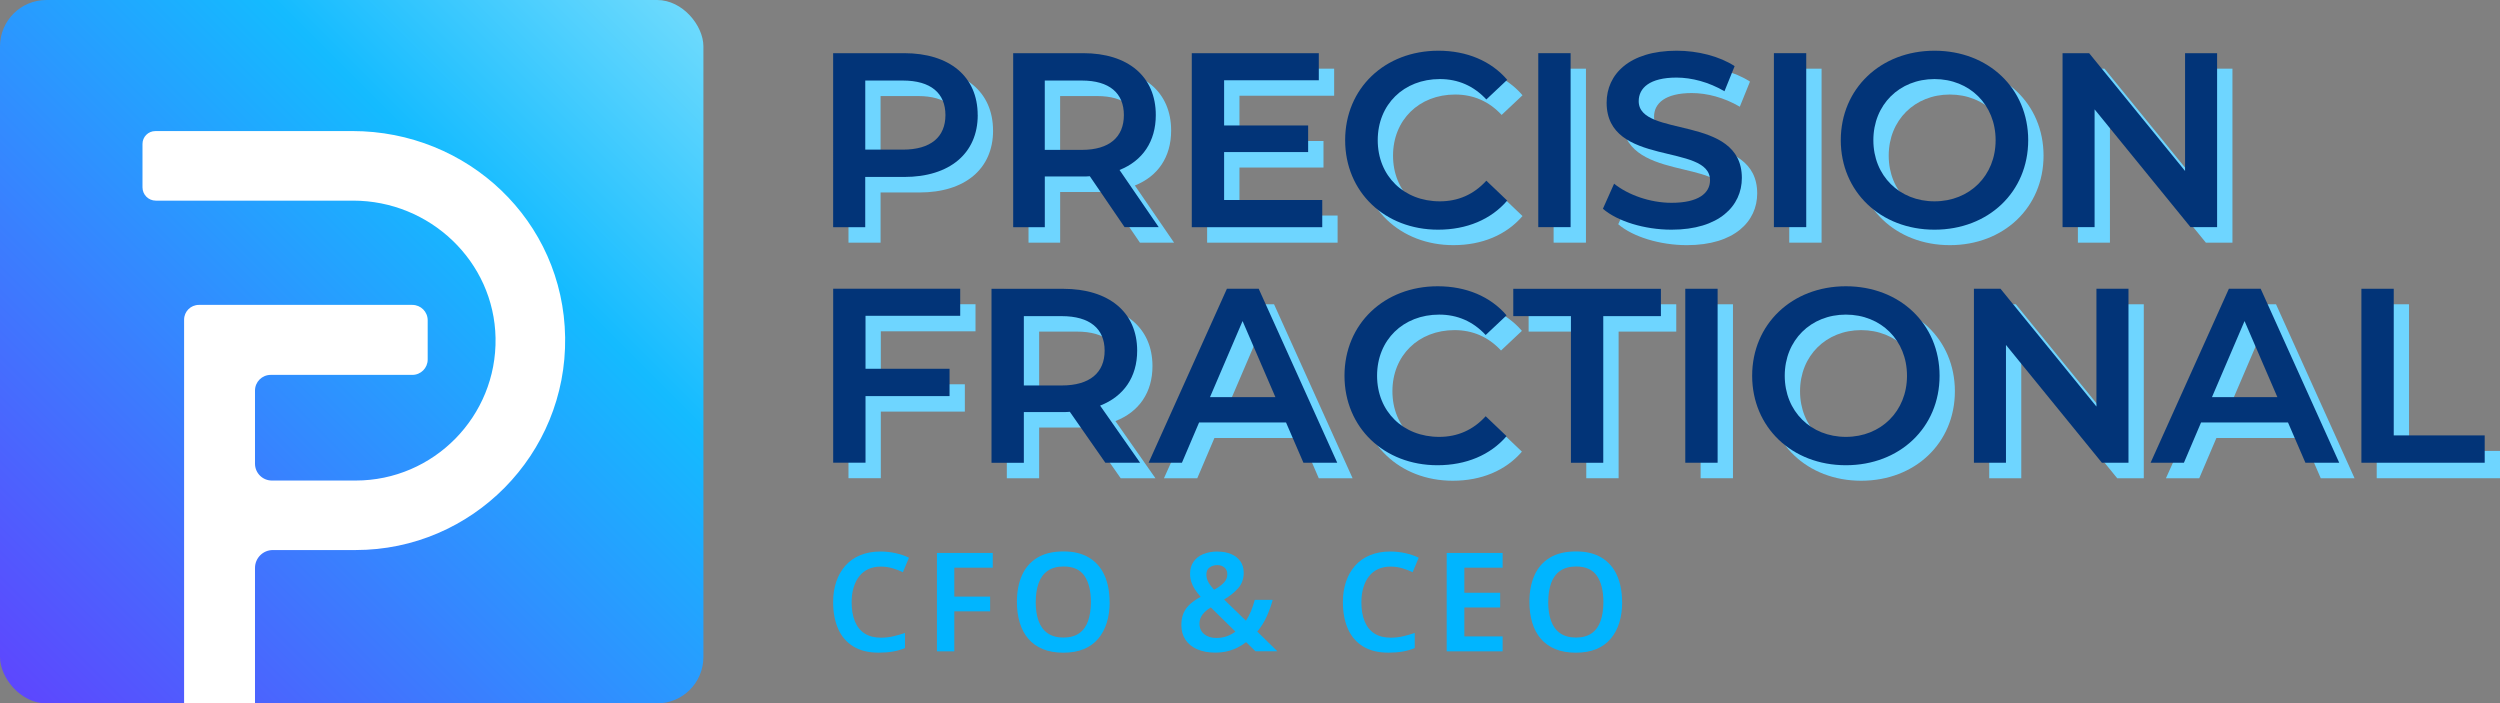 <?xml version="1.0" encoding="UTF-8"?><svg id="b" xmlns="http://www.w3.org/2000/svg" width="609.32" height="171.44" xmlns:xlink="http://www.w3.org/1999/xlink" viewBox="0 0 609.32 171.44"><rect x="0" y="0" width="609.32" height="171.44" fill="#808080" stroke="none"/><defs><linearGradient id="d" x1="3.31" y1="168.14" x2="168.14" y2="3.31" gradientUnits="userSpaceOnUse"><stop offset="0" stop-color="#5d47fe"/><stop offset=".7" stop-color="#14bbff"/><stop offset="1" stop-color="#6ddafd"/></linearGradient></defs><g id="c"><rect width="171.44" height="171.44" rx="11.3" ry="11.3" fill="url(#d)"/><path d="M85.86,31.95h-48c-1.73,0-3.13,1.4-3.13,3.13v10.58c0,1.79,1.45,3.24,3.24,3.24h48.1c18.69,0,34.37,14.79,34.71,33.48.34,19.09-15.09,34.74-34.1,34.74h-20.42c-2.27,0-4.11-1.84-4.11-4.11v-17.82c0-2.11,1.71-3.82,3.82-3.82h34.53c2.06,0,3.74-1.67,3.74-3.74v-9.58c0-2.06-1.67-3.74-3.74-3.74h-52.03c-1.99,0-3.6,1.61-3.6,3.6v93.53h17.28v-33.02c0-2.41,1.95-4.36,4.36-4.36h20.17c28.41,0,51.47-23.32,51.06-51.82s-23.82-50.3-51.86-50.3Z" fill="#fff"/><path d="M214.68,80.76v12.9h20.48v6.66h-20.48v16.23h-7.88v-42.4h30.96v6.6h-23.08Z" fill="#6ed5ff"/><path d="M273.14,116.56l-8.66-12.42c-.55.06-1.09.06-1.64.06h-9.57v12.36h-7.88v-42.4h17.45c11.15,0,18.05,5.69,18.05,15.08,0,6.42-3.27,11.15-9.03,13.39l9.75,13.93h-8.48ZM262.48,80.82h-9.21v16.9h9.21c6.91,0,10.48-3.15,10.48-8.48s-3.57-8.42-10.48-8.42Z" fill="#6ed5ff"/><path d="M317.19,106.75h-21.2l-4.18,9.81h-8.12l19.08-42.4h7.75l19.14,42.4h-8.24l-4.24-9.81ZM314.58,100.57l-8-18.54-7.94,18.54h15.93Z" fill="#6ed5ff"/><path d="M331.43,95.36c0-12.66,9.69-21.81,22.72-21.81,6.91,0,12.84,2.48,16.78,7.09l-5.09,4.79c-3.09-3.33-6.91-4.97-11.33-4.97-8.78,0-15.14,6.18-15.14,14.9s6.36,14.9,15.14,14.9c4.42,0,8.24-1.64,11.33-5.03l5.09,4.85c-3.94,4.6-9.87,7.09-16.84,7.09-12.96,0-22.66-9.15-22.66-21.81Z" fill="#6ed5ff"/><path d="M386.62,80.82h-14.05v-6.66h35.98v6.66h-14.05v35.74h-7.88v-35.74Z" fill="#6ed5ff"/><path d="M414.49,74.16h7.88v42.4h-7.88v-42.4Z" fill="#6ed5ff"/><path d="M430.78,95.36c0-12.54,9.69-21.81,22.84-21.81s22.84,9.21,22.84,21.81-9.69,21.81-22.84,21.81-22.84-9.27-22.84-21.81ZM468.52,95.36c0-8.66-6.36-14.9-14.9-14.9s-14.9,6.24-14.9,14.9,6.36,14.9,14.9,14.9,14.9-6.24,14.9-14.9Z" fill="#6ed5ff"/><path d="M522.5,74.16v42.4h-6.48l-23.38-28.71v28.71h-7.81v-42.4h6.48l23.38,28.71v-28.71h7.81Z" fill="#6ed5ff"/><path d="M561.4,106.75h-21.2l-4.18,9.81h-8.12l19.08-42.4h7.75l19.14,42.4h-8.24l-4.24-9.81ZM558.79,100.57l-8-18.54-7.94,18.54h15.93Z" fill="#6ed5ff"/><path d="M579.27,74.16h7.88v35.74h22.17v6.66h-30.05v-42.4Z" fill="#6ed5ff"/><path d="M210.95,76.98v12.9h20.48v6.66h-20.48v16.23h-7.88v-42.4h30.96v6.6h-23.08Z" fill="#023478"/><path d="M269.41,112.79l-8.66-12.42c-.55.06-1.09.06-1.64.06h-9.57v12.36h-7.88v-42.4h17.45c11.15,0,18.05,5.69,18.05,15.08,0,6.42-3.27,11.15-9.03,13.39l9.75,13.93h-8.48ZM258.75,77.05h-9.21v16.9h9.21c6.91,0,10.48-3.15,10.48-8.48s-3.57-8.42-10.48-8.42Z" fill="#023478"/><path d="M313.45,102.97h-21.2l-4.18,9.81h-8.12l19.08-42.4h7.75l19.14,42.4h-8.24l-4.24-9.81ZM310.85,96.79l-8-18.54-7.94,18.54h15.93Z" fill="#023478"/><path d="M327.69,91.58c0-12.66,9.69-21.81,22.72-21.81,6.91,0,12.84,2.48,16.78,7.09l-5.09,4.79c-3.09-3.33-6.91-4.97-11.33-4.97-8.78,0-15.14,6.18-15.14,14.9s6.36,14.9,15.14,14.9c4.42,0,8.24-1.64,11.33-5.03l5.09,4.85c-3.94,4.6-9.87,7.09-16.84,7.09-12.96,0-22.66-9.15-22.66-21.81Z" fill="#023478"/><path d="M382.88,77.05h-14.05v-6.66h35.98v6.66h-14.05v35.74h-7.88v-35.74Z" fill="#023478"/><path d="M410.75,70.38h7.88v42.4h-7.88v-42.4Z" fill="#023478"/><path d="M427.05,91.58c0-12.54,9.69-21.81,22.84-21.81s22.84,9.21,22.84,21.81-9.69,21.81-22.84,21.81-22.84-9.27-22.84-21.81ZM464.79,91.58c0-8.66-6.36-14.9-14.9-14.9s-14.9,6.24-14.9,14.9,6.36,14.9,14.9,14.9,14.9-6.24,14.9-14.9Z" fill="#023478"/><path d="M518.77,70.38v42.4h-6.48l-23.38-28.71v28.71h-7.81v-42.4h6.48l23.38,28.71v-28.71h7.81Z" fill="#023478"/><path d="M557.66,102.97h-21.2l-4.18,9.81h-8.12l19.08-42.4h7.75l19.14,42.4h-8.24l-4.24-9.81ZM555.06,96.79l-8-18.54-7.94,18.54h15.93Z" fill="#023478"/><path d="M575.54,70.38h7.88v35.74h22.17v6.66h-30.05v-42.4Z" fill="#023478"/><path d="M242.04,31.83c0,9.33-6.85,15.08-17.92,15.08h-9.5v12.24h-7.82V16.74h17.31c11.06,0,17.92,5.69,17.92,15.08ZM234.16,31.83c0-5.33-3.55-8.42-10.4-8.42h-9.14v16.84h9.14c6.85,0,10.4-3.09,10.4-8.42Z" fill="#6ed5ff"/><path d="M277.84,59.15l-8.48-12.42c-.53.06-1.07.06-1.6.06h-9.37v12.36h-7.71V16.74h17.08c10.92,0,17.68,5.69,17.68,15.08,0,6.42-3.2,11.15-8.84,13.39l9.55,13.93h-8.31ZM267.4,23.41h-9.02v16.9h9.02c6.76,0,10.26-3.15,10.26-8.48s-3.5-8.42-10.26-8.42Z" fill="#6ed5ff"/><path d="M326.01,52.54v6.6h-31.8V16.74h30.96v6.6h-23.08v11.02h20.48v6.48h-20.48v11.69h23.93Z" fill="#6ed5ff"/><path d="M331.58,37.94c0-12.66,9.69-21.81,22.72-21.81,6.91,0,12.84,2.48,16.78,7.09l-5.09,4.79c-3.09-3.33-6.91-4.97-11.33-4.97-8.78,0-15.14,6.18-15.14,14.9s6.36,14.9,15.14,14.9c4.42,0,8.24-1.64,11.33-5.03l5.09,4.85c-3.94,4.6-9.87,7.09-16.84,7.09-12.96,0-22.66-9.15-22.66-21.81Z" fill="#6ed5ff"/><path d="M378.66,16.74h7.88v42.4h-7.88V16.74Z" fill="#6ed5ff"/><path d="M394.41,54.66l2.73-6.12c3.39,2.73,8.78,4.66,13.99,4.66,6.6,0,9.39-2.36,9.39-5.51,0-9.15-25.2-3.15-25.2-18.9,0-6.84,5.45-12.66,17.08-12.66,5.09,0,10.42,1.33,14.12,3.76l-2.48,6.12c-3.82-2.24-8-3.33-11.69-3.33-6.54,0-9.21,2.54-9.21,5.75,0,9.03,25.14,3.15,25.14,18.72,0,6.78-5.51,12.6-17.14,12.6-6.6,0-13.21-2.06-16.72-5.09Z" fill="#6ed5ff"/><path d="M436.09,16.74h7.88v42.4h-7.88V16.74Z" fill="#6ed5ff"/><path d="M452.39,37.94c0-12.54,9.69-21.81,22.84-21.81s22.84,9.21,22.84,21.81-9.69,21.81-22.84,21.81-22.84-9.27-22.84-21.81ZM490.13,37.94c0-8.66-6.36-14.9-14.9-14.9s-14.9,6.24-14.9,14.9,6.36,14.9,14.9,14.9,14.9-6.24,14.9-14.9Z" fill="#6ed5ff"/><path d="M544.11,16.74v42.4h-6.48l-23.38-28.71v28.71h-7.81V16.74h6.48l23.38,28.71v-28.71h7.81Z" fill="#6ed5ff"/><path d="M238.3,28.05c0,9.33-6.85,15.08-17.92,15.08h-9.5v12.24h-7.82V12.96h17.31c11.06,0,17.92,5.69,17.92,15.08ZM230.43,28.05c0-5.33-3.55-8.42-10.4-8.42h-9.14v16.84h9.14c6.85,0,10.4-3.09,10.4-8.42Z" fill="#023478"/><path d="M274.1,55.37l-8.48-12.42c-.53.06-1.07.06-1.6.06h-9.37v12.36h-7.71V12.96h17.08c10.92,0,17.68,5.69,17.68,15.08,0,6.42-3.2,11.15-8.84,13.39l9.55,13.93h-8.31ZM263.66,19.63h-9.02v16.9h9.02c6.76,0,10.26-3.15,10.26-8.48s-3.5-8.42-10.26-8.42Z" fill="#023478"/><path d="M322.27,48.77v6.6h-31.8V12.96h30.96v6.6h-23.08v11.02h20.48v6.48h-20.48v11.69h23.93Z" fill="#023478"/><path d="M327.85,34.17c0-12.66,9.69-21.81,22.72-21.81,6.91,0,12.84,2.48,16.78,7.09l-5.09,4.79c-3.09-3.33-6.91-4.97-11.33-4.97-8.78,0-15.14,6.18-15.14,14.9s6.36,14.9,15.14,14.9c4.42,0,8.24-1.64,11.33-5.03l5.09,4.85c-3.94,4.6-9.87,7.09-16.84,7.09-12.96,0-22.66-9.15-22.66-21.81Z" fill="#023478"/><path d="M374.92,12.96h7.88v42.4h-7.88V12.96Z" fill="#023478"/><path d="M390.67,50.89l2.73-6.12c3.39,2.73,8.78,4.66,13.99,4.66,6.6,0,9.39-2.36,9.39-5.51,0-9.15-25.2-3.15-25.2-18.9,0-6.84,5.45-12.66,17.08-12.66,5.09,0,10.42,1.33,14.12,3.76l-2.48,6.12c-3.82-2.24-8-3.33-11.69-3.33-6.54,0-9.21,2.54-9.21,5.75,0,9.03,25.14,3.15,25.14,18.72,0,6.78-5.51,12.6-17.14,12.6-6.6,0-13.21-2.06-16.72-5.09Z" fill="#023478"/><path d="M432.35,12.96h7.88v42.4h-7.88V12.96Z" fill="#023478"/><path d="M448.65,34.17c0-12.54,9.69-21.81,22.84-21.81s22.84,9.21,22.84,21.81-9.69,21.81-22.84,21.81-22.84-9.27-22.84-21.81ZM486.39,34.17c0-8.66-6.36-14.9-14.9-14.9s-14.9,6.24-14.9,14.9,6.36,14.9,14.9,14.9,14.9-6.24,14.9-14.9Z" fill="#023478"/><path d="M540.37,12.96v42.4h-6.48l-23.38-28.71v28.71h-7.81V12.96h6.48l23.38,28.71V12.96h7.81Z" fill="#023478"/><path d="M214.59,138.1c-1.07,0-2.05.2-2.92.59-.87.39-1.61.97-2.22,1.73-.6.76-1.07,1.68-1.39,2.75-.33,1.07-.49,2.28-.49,3.63,0,1.79.26,3.34.79,4.63.53,1.3,1.32,2.29,2.38,2.97,1.06.68,2.39,1.02,3.98,1.02,1.05,0,2.05-.11,3.01-.34.95-.22,1.9-.49,2.84-.81v3.69c-.94.38-1.92.66-2.94.84-1.02.18-2.18.27-3.48.27-2.49,0-4.55-.51-6.2-1.53-1.65-1.02-2.87-2.45-3.68-4.3s-1.21-4.01-1.21-6.5c0-1.81.25-3.47.76-4.97.5-1.5,1.25-2.8,2.23-3.91s2.19-1.96,3.63-2.55c1.43-.59,3.08-.89,4.94-.89,1.21,0,2.41.13,3.61.39,1.2.26,2.3.63,3.31,1.12l-1.48,3.53c-.81-.38-1.66-.71-2.55-.97s-1.87-.4-2.92-.4Z" fill="#00b5ff"/><path d="M232.59,158.75h-4.23v-23.98h13.6v3.59h-9.37v7.05h8.73v3.59h-8.73v9.74Z" fill="#00b5ff"/><path d="M270.46,146.73c0,1.86-.24,3.54-.71,5.05-.47,1.51-1.17,2.82-2.1,3.91-.93,1.1-2.1,1.94-3.51,2.52-1.41.58-3.07.87-4.97.87s-3.63-.3-5.04-.89-2.58-1.43-3.51-2.52c-.93-1.09-1.62-2.39-2.08-3.91-.46-1.52-.69-3.21-.69-5.07,0-2.46.41-4.62,1.23-6.46.82-1.85,2.07-3.28,3.74-4.3s3.81-1.53,6.38-1.53,4.59.51,6.26,1.53c1.67,1.02,2.92,2.45,3.74,4.3.83,1.85,1.24,4.01,1.24,6.5ZM252.43,146.73c0,1.79.24,3.34.71,4.63.47,1.3,1.21,2.29,2.22,2.99,1.01.69,2.28,1.04,3.83,1.04s2.84-.35,3.83-1.04c.99-.69,1.71-1.69,2.17-2.99.46-1.3.69-2.84.69-4.63,0-2.71-.52-4.83-1.56-6.36-1.04-1.53-2.74-2.3-5.09-2.3-1.57,0-2.85.35-3.86,1.04-1.01.69-1.75,1.69-2.22,2.99-.47,1.3-.71,2.84-.71,4.63Z" fill="#00b5ff"/><path d="M296.75,134.44c1.25,0,2.36.2,3.31.6.95.4,1.7.99,2.25,1.76s.82,1.71.82,2.8c0,1.5-.46,2.76-1.38,3.79-.92,1.03-2.06,1.94-3.42,2.72l5.34,5.17c.49-.74.91-1.54,1.26-2.4.35-.86.64-1.75.89-2.67h4.37c-.36,1.32-.84,2.66-1.44,4.01s-1.38,2.59-2.32,3.71l4.9,4.8h-5.34l-2.28-2.22c-.65.51-1.36.96-2.13,1.34-.77.38-1.6.68-2.49.89-.88.21-1.85.32-2.9.32-1.7,0-3.17-.27-4.42-.82-1.24-.55-2.19-1.33-2.85-2.33-.66-1.01-.99-2.19-.99-3.56,0-1.14.18-2.13.55-2.96.37-.83.91-1.56,1.61-2.18.71-.63,1.55-1.21,2.54-1.75-.56-.63-1.03-1.24-1.41-1.83-.38-.59-.67-1.2-.87-1.81-.2-.62-.3-1.28-.3-2,0-1.12.28-2.09.84-2.9.56-.82,1.34-1.44,2.35-1.86,1.01-.42,2.18-.64,3.53-.64ZM295.11,148.04c-.58.36-1.08.73-1.48,1.12-.4.39-.72.82-.94,1.28s-.34.99-.34,1.59c0,1.05.38,1.89,1.14,2.52s1.73.94,2.92.94c1.01,0,1.9-.15,2.67-.44s1.45-.66,2.03-1.11l-6.01-5.91ZM296.69,137.73c-.69,0-1.31.18-1.85.55-.54.37-.81.96-.81,1.76,0,.65.16,1.26.49,1.85.32.58.79,1.2,1.39,1.85,1.1-.6,1.91-1.2,2.43-1.78.53-.58.79-1.25.79-2.01,0-.72-.24-1.26-.72-1.65s-1.06-.57-1.73-.57Z" fill="#00b5ff"/><path d="M338.83,138.1c-1.07,0-2.05.2-2.92.59-.87.39-1.61.97-2.22,1.73-.6.76-1.07,1.68-1.39,2.75-.33,1.07-.49,2.28-.49,3.63,0,1.79.26,3.34.79,4.63.53,1.3,1.32,2.29,2.38,2.97,1.06.68,2.39,1.02,3.98,1.02,1.05,0,2.05-.11,3.01-.34.95-.22,1.9-.49,2.84-.81v3.69c-.94.38-1.92.66-2.94.84-1.02.18-2.18.27-3.48.27-2.49,0-4.55-.51-6.2-1.53-1.65-1.02-2.87-2.45-3.68-4.3s-1.21-4.01-1.21-6.5c0-1.81.25-3.47.76-4.97.5-1.5,1.25-2.8,2.23-3.91s2.19-1.96,3.63-2.55c1.43-.59,3.08-.89,4.94-.89,1.21,0,2.41.13,3.61.39,1.2.26,2.3.63,3.31,1.12l-1.48,3.53c-.81-.38-1.66-.71-2.55-.97s-1.87-.4-2.92-.4Z" fill="#00b5ff"/><path d="M366.23,158.75h-13.63v-23.98h13.63v3.59h-9.33v6.11h8.73v3.59h-8.73v7.05h9.33v3.63Z" fill="#00b5ff"/><path d="M395.37,146.73c0,1.86-.24,3.54-.71,5.05-.47,1.51-1.17,2.82-2.1,3.91-.93,1.1-2.1,1.94-3.51,2.52-1.41.58-3.07.87-4.97.87s-3.63-.3-5.04-.89-2.58-1.43-3.51-2.52c-.93-1.09-1.62-2.39-2.08-3.91-.46-1.52-.69-3.21-.69-5.07,0-2.46.41-4.62,1.23-6.46.82-1.85,2.07-3.28,3.74-4.3s3.81-1.53,6.38-1.53,4.59.51,6.26,1.53c1.67,1.02,2.92,2.45,3.74,4.3.83,1.85,1.24,4.01,1.24,6.5ZM377.34,146.73c0,1.79.24,3.34.71,4.63.47,1.3,1.21,2.29,2.22,2.99,1.01.69,2.28,1.04,3.83,1.04s2.84-.35,3.83-1.04c.99-.69,1.71-1.69,2.17-2.99.46-1.3.69-2.84.69-4.63,0-2.71-.52-4.83-1.56-6.36-1.04-1.53-2.74-2.3-5.09-2.3-1.57,0-2.85.35-3.86,1.04-1.01.69-1.75,1.69-2.22,2.99-.47,1.3-.71,2.84-.71,4.63Z" fill="#00b5ff"/></g></svg>